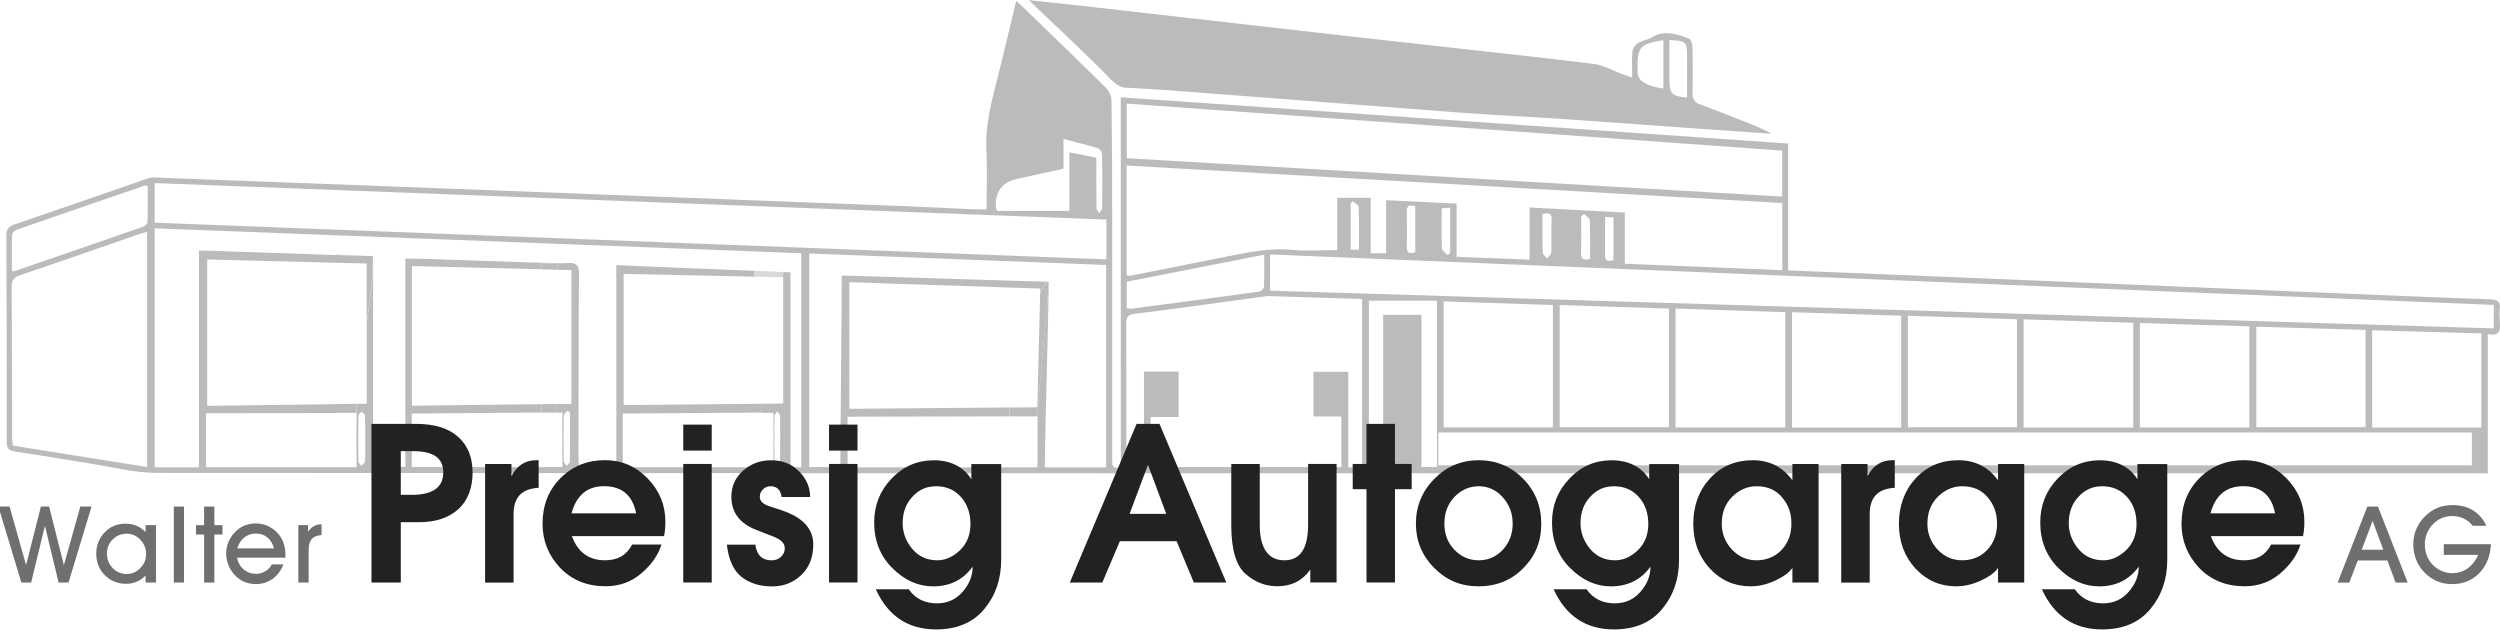 <?xml version="1.0" encoding="UTF-8"?><svg id="Ebene_1" xmlns="http://www.w3.org/2000/svg" xmlns:xlink="http://www.w3.org/1999/xlink" viewBox="0 0 477.43 121.5"><defs><style>.cls-1{clip-path:url(#clippath-2);}.cls-2{clip-path:url(#clippath-1);}.cls-3{fill:#6f6f6e;}.cls-4{clip-path:url(#clippath);}.cls-5{fill:none;}.cls-6{fill:#bbb;}.cls-7{fill:#222221;}.cls-8{fill:#d9d9d9;}</style><clipPath id="clippath"><rect class="cls-5" y="0" width="477.43" height="121.5"/></clipPath><clipPath id="clippath-1"><rect class="cls-5" y="0" width="477.43" height="121.5"/></clipPath><clipPath id="clippath-2"><rect class="cls-5" y="0" width="477.43" height="121.5"/></clipPath></defs><g class="cls-4"><path class="cls-6" d="M143.54,78.78c.96,0,1.65,0,1.94,0,0-.56,.02-1.12,.05-1.67l-1.97,.02c0,.56-.02,1.1-.02,1.66"/><path class="cls-6" d="M103.39,50.25v1.19l3.12,.08c0-.42,0-.82,0-1.24,0,0-.02,0-.02,0-1.01,0-2.04-.02-3.1-.02"/><path class="cls-6" d="M103.41,78.81c1.32,0,2.26-.02,2.59-.02,0-.56,0-1.1,.01-1.65l-2.6,.03v1.64Z"/><path class="cls-8" d="M144.1,51.71c1.97,.12,3.63,.16,5.48,.25h0c-.57-.04-2.64-.13-5.48-.25"/><path class="cls-8" d="M64.15,48.71c3.66,.12,6.42,.21,7.08,.21-2.41-.11-4.66-.21-7.08-.32v.11Z"/><path class="cls-6" d="M477.39,61.33c-.07-.75-.09-1.52,0-2.27,.17-1.44-.39-1.85-1.84-1.9-9.21-.3-18.42-.71-27.63-1.09-15.62-.65-31.24-1.33-46.86-1.98-14.05-.59-28.1-1.17-42.14-1.75-5.76-.24-11.51-.47-17.43-.7V27.41c-42.52-2.95-84.89-5.88-127.45-8.83V89.2c-1.82,.51-1.64-.63-1.64-1.6,0-15.09,.01-30.18,0-45.27,0-7.75-.03-15.49-.14-23.24-.01-.8-.51-1.78-1.1-2.36-5.23-5.17-10.52-10.26-15.8-15.38-.37-.36-.76-.69-1.29-1.17-1.32,5.46-2.56,10.77-3.91,16.05-1.05,4.12-2.02,8.2-1.79,12.53,.2,3.65,.04,7.33,.04,11.21-.98,0-1.72,.03-2.47,0-4.02-.18-8.04-.4-12.06-.56-15.1-.59-30.2-1.16-45.3-1.74-18.31-.7-36.61-1.41-54.92-2.11-14.75-.56-29.5-1.12-44.25-1.67-.44-.02-.91,.1-1.33,.24-8.41,2.9-16.8,5.84-25.22,8.7-1.17,.4-1.65,.88-1.64,2.18,.06,13.11,.07,26.22,.06,39.33,0,1.21,.32,1.72,1.62,1.9,4.84,.69,9.65,1.56,14.48,2.31,4.19,.65,8.4,1.76,12.6,1.76,147.73,.09,295.46,.08,443.19,.08h1.93v-26.61c2.35,.56,2.44-.83,2.3-2.47M28.1,89.19c-8.62-1.37-17.09-2.72-25.66-4.09-.05-.58-.12-1.09-.12-1.6-.03-9.55-.02-19.09-.09-28.64,0-1.3,.36-1.9,1.67-2.33,7.54-2.52,15.04-5.18,22.56-7.78,.48-.17,.98-.29,1.64-.49v44.93Zm.06-46.78c0,.31-.48,.77-.84,.89-8.23,2.87-16.47,5.7-24.71,8.53-.03,.01-.09-.05-.34-.22,0-2.18-.03-4.49,.04-6.8,.01-.32,.47-.79,.82-.91,8.17-2.85,16.36-5.66,24.55-8.47,.09-.03,.21,.03,.53,.08,0,2.27,.03,4.58-.04,6.89m166.05-8.23c1.48-.33,2.95-.65,4.43-.98,1.42-.31,2.84-.62,4.45-.98v-5.67c2.36,.62,4.5,1.14,6.61,1.78,.35,.1,.75,.72,.76,1.11,.06,3.44,.05,6.87,0,10.31,0,.34-.37,.68-.56,1.02-.18-.36-.52-.72-.52-1.08-.04-3.14-.02-6.28-.02-9.56-1.73-.35-3.35-.67-5.14-1.03v11.19h-13.81c-.19-.5-.22-.55-.23-.6q-.32-4.53,4.03-5.51m-124.51,53.89c-.02,.32-.46,.61-.71,.91-.19-.3-.55-.59-.55-.89-.04-2.89-.04-5.79,0-8.68,0-.27,.4-.54,.62-.8,.22,.26,.63,.51,.64,.78,.06,1.5,.03,3.01,.03,4.51,0,1.39,.05,2.78-.03,4.16m39.12,.05c0,.29-.36,.57-.56,.85-.21-.28-.61-.55-.61-.83-.05-2.9-.05-5.8,0-8.7,0-.33,.45-.65,.68-.97,.17,.09,.34,.19,.51,.28,0,3.12,.01,6.25-.02,9.37m40.15-.03c0,.3-.33,.59-.51,.89-.19-.28-.55-.56-.56-.85-.06-1.5-.03-2.99-.03-4.49,0-1.38-.03-2.77,.02-4.15,.01-.3,.34-.59,.52-.88,.19,.28,.55,.56,.55,.84,.04,2.88,.04,5.76,0,8.64m4.02,1.16h-2.02V52.02c-.49-.03-.94-.05-1.4-.07,0,.33-.02,.67-.03,1h.03v24.11l-4.02,.04c-.03,.56-.04,1.12-.04,1.69-.27,0-.92,0-1.82,0,0,.02,0,.04,0,.06h4.01v10.39h-28.77v-10.26c1.67,0,18.88-.14,24.76-.18,0-.56,.01-1.12,.02-1.68l-24.61,.24v-25.06l24.98,.54c0-.38,.01-.75,.01-1.12-8.68-.36-24.52-.99-26.39-1.09v38.6h-7.12c-.04-.69-.1-1.42-.1-2.15,.01-11.59,0-23.19,.09-34.78,.01-1.63-.49-2.16-2.06-2.07-.67,.04-1.34,.05-2.02,.05h.02c0,.42,0,.83,0,1.24l2.61,.06v25.55l-3.11,.04c0,.54,0,1.07,0,1.61-.34,0-1.28,0-2.61,.01h0s4,.01,4,.01v10.4h-28.76v-10.22c1.52,0,18.11-.15,24.77-.2v-1.6l-24.74,.3v-26.67l24.74,.61v-1.19c1.06,0,2.09,.02,3.1,.03-2.39,0-26.67-.91-29.09-.91v39.83h-6.17V48.92c0,4.39-.56,8.55-1.21,12.67v15.52l-1.92,.02c-.02,.58-.03,1.16-.03,1.75v10.34h-28.74v-10.31c1.91,0,26.76-.03,28.74-.03h-3.92v-1.7l-24.6,.32v-27.95l24.6,.63v-1.47c-9.27-.31-24.38-.87-26.18-.87v41.41h-8.46V43.6c41.14,1.58,82.27,3.17,123.49,4.76v40.89Zm58.26,.03h-11.72c0-6.1,.74-29.32,.74-35.45,0,2.87-2.14,22.72-2.14,25.69v9.74h-36.26v-9.66c1.79,0,34.41-.08,36.26-.08h-5.35v-1.69l-30.57,.26v-24.18l36.44,1.21-.02,.83c.56-1.3,1.11-2.13,1.63-2.13-2.25,0-37.17-1.18-39.51-1.18,0,6.06-.26,30.42-.26,36.58h-5.95V48.41c18.9,.73,37.76,1.46,56.7,2.19v38.67Zm.04-39.73c-60.59-2.33-121.11-4.67-181.76-7.01v-7.56c60.52,2.32,121.04,4.64,181.76,6.97v7.59Zm129.06-20.77v8.78l-125.17-7.33v-10.42m0,11.82c41.71,2.38,83.34,4.76,125.18,7.16v12.82c-9.99-.41-19.96-.82-30.06-1.23v-9.78c-6.09-.32-12.05-.64-18.2-.96v9.96c-4.7-.18-9.22-.36-13.94-.54v-10.16c-4.53-.22-8.87-.43-13.45-.65v10.13h-2.94v-10.59h-6.4v9.99c-3.04,0-5.89,.22-8.7-.05-4.14-.4-8.09,.44-12.07,1.22-6.15,1.22-12.3,2.46-18.46,3.68-.28,.06-.58,0-.98,0V31.64Zm91.35,9.81c.67,.04,1.11,.06,1.61,.09v8.17c-.86,.2-1.62,.43-1.61-.91,0-2.37,0-4.74,0-7.35m-4.57-.06c.2-.16,.4-.32,.59-.48,.37,.42,1.05,.82,1.06,1.25,.1,2.43,.05,4.86,.05,7.33-1.12,.24-1.77,.17-1.73-1.15,.07-2.31,.02-4.63,.02-6.95m-5.7,6.82c-.02,.41-.52,.8-.8,1.19-.29-.39-.82-.77-.83-1.16-.08-2.42-.04-4.84-.04-7.33,1.19-.31,1.77-.15,1.73,1.06-.07,2.08,.02,4.17-.06,6.24m-19.31-8.52v8.63c-.16,.15-.33,.3-.49,.45-.38-.44-1.06-.86-1.08-1.31-.11-2.49-.05-4.99-.05-7.64,.56-.05,1.04-.08,1.62-.13m-8.29,.75c-.03-1.25,.6-1.31,1.63-1.04v8.82c-1.01,.29-1.64,.21-1.62-1.01,.03-2.26,.05-4.52,0-6.77m-9.13,7.27h-1.59v-8.8c.12-.15,.24-.31,.35-.46,.41,.35,1.17,.69,1.18,1.06,.1,2.71,.06,5.42,.06,8.2m-18.14,7.03c-.01,.35-.55,.92-.91,.97-8.12,1.13-16.24,2.2-24.37,3.27-.27,.04-.56-.04-.93-.06v-5.09c8.63-1.7,17.26-3.39,26.25-5.16,0,2.17,.04,4.12-.04,6.08m18.73,34.51h-2.64v-18.23h-6.65v8.53h5.34v9.67h-36.43v-9.57h5.34v-8.67h-6.61v18.28h-3.27c-.03-.57-.09-1.13-.09-1.69,0-8.56,.02-17.12-.03-25.69,0-1.29,.29-1.77,1.69-1.94,8.14-1.01,16.27-2.16,24.4-3.26,.35-.05,.69-.13,1.04-.12,5.94,.18,11.88,.37,17.92,.56v32.13Zm14.3-.05h-2.96v-29.05h-7.31v29.15h-2.73v-31.86h13.01v31.75Zm197.64-.31h-197.37v-6.28h197.37v6.28Zm-196.36-7.25v-24.06c6.98,.23,13.88,.46,20.86,.69v23.37h-20.86Zm22.16-.04v-23.33c6.88,.22,13.77,.45,20.87,.68v22.65h-20.87Zm22.12,.05v-22.7c7,.23,13.94,.46,20.97,.69v22.01h-20.97Zm22.25,.03v-22.04c6.92,.22,13.82,.44,20.84,.67v21.37h-20.84Zm22.13-.06v-21.3c7.01,.23,13.86,.45,20.82,.67v20.63h-20.82Zm22.09,.04v-20.65c6.99,.22,13.89,.43,20.94,.65v20h-20.94Zm22.2-.01v-19.94c6.97,.21,13.88,.42,20.92,.63v19.31h-20.92Zm22.25-.05v-19.19c6.9,.2,13.8,.4,20.86,.61v18.58h-20.86Zm22.12,.07v-18.58c6.89,.2,13.82,.4,20.85,.6v17.98h-20.85Zm23.22-18.94c-77.91-2.4-155.72-4.8-233.69-7.2v-6.92c77.84,3.21,155.67,6.42,233.69,9.64v4.48Z"/><path class="cls-6" d="M64.15,50.18l5.87,.15v11.26c.65-4.13,1.21-8.29,1.21-12.68-.66,0-3.42-.09-7.08-.21v1.47Z"/><path class="cls-6" d="M198.64,55.95l-.54,21.83-5.31,.05v1.69h5.35c0-2.98,2.14-22.82,2.14-25.69-.53,0-1.07,.83-1.63,2.13"/><path class="cls-8" d="M144.09,51.71c0,.38,0,.75-.01,1.12l5.47,.12c0-.33,.03-.66,.03-1-1.86-.09-3.51-.13-5.48-.25h0Z"/><path class="cls-6" d="M64.15,78.85h3.91c0-.58,.01-1.16,.03-1.74l-3.94,.05v1.69Z"/><path class="cls-6" d="M215.18,16.75c5.41,.26,9.96,.65,15.37,1.05,9.07,.66,17.12,1.34,26.19,2.01,6.92,.51,14.53,1.14,21.45,1.65,8.84,.65,16.64,.97,25.47,1.63,5.81,.43,13.75,.98,19.57,1.4,3.87,.28,11.13,.79,15,1.05-.49-.51-4.21-1.98-4.78-2.2-2.98-1.17-5.94-2.37-8.94-3.46-.79-.29-1.31-1.04-1.29-1.88,.07-3.09,.06-6.18-.01-9.26-.01-.5-.38-1.31-.76-1.43-2.29-.78-4.61-1.67-7.01-.16-.77,.48-1.8,.55-2.58,1.03-.51,.32-1.05,1.02-1.11,1.59-.15,1.6-.05,3.22-.05,5.05-.86-.31-1.5-.53-2.15-.77-1.69-.62-3.33-1.6-5.07-1.82-8.37-1.07-16.77-1.95-25.17-2.89-7.7-.86-15.4-1.71-23.09-2.58-8.79-.99-17.59-2-26.38-3-7.87-.9-15.74-1.8-23.61-2.69-3.25-.37-6.51-.68-9.76-1.04,4.75,4.56,9.59,9.02,14.24,13.67,1.35,1.36,2.58,2.99,4.45,3.08m103.65-9.13c3.13,.11,3.37,.32,3.37,2.94v8.01c-2.84-.16-3.37-.69-3.37-3.35V7.63m-1.15,.04v9.23c-2.97-.35-4.87-1.47-4.91-2.86-.14-5.12,.22-5.6,4.91-6.37"/><path class="cls-3" d="M-.31,96.74H1.83l3.15,11.18,2.83-11.18h1.57l2.82,11.18,3.14-11.18h2.14l-4.39,14.51h-1.9l-2.61-10.83-2.63,10.83h-1.87L-.31,96.74Z"/></g><path class="cls-3" d="M27.8,111.25v-1.35c-.5,.53-1.07,.92-1.69,1.19-.62,.27-1.28,.4-1.99,.4-1.65,0-3.02-.55-4.11-1.65-1.09-1.1-1.63-2.48-1.63-4.13,0-.77,.14-1.5,.41-2.19,.27-.69,.66-1.3,1.17-1.82,.55-.58,1.15-1,1.81-1.28,.65-.28,1.4-.41,2.24-.41,.75,0,1.44,.13,2.07,.4s1.21,.67,1.72,1.21v-1.33h1.99v10.96h-1.99Zm-7.38-5.55c0,1.11,.37,2.04,1.1,2.79,.73,.75,1.63,1.13,2.7,1.13,.97,0,1.83-.38,2.57-1.13,.74-.75,1.11-1.64,1.11-2.65,0-1.08-.37-2-1.1-2.77-.73-.77-1.61-1.15-2.62-1.15s-1.92,.37-2.66,1.1c-.73,.73-1.1,1.62-1.1,2.68Z"/><path class="cls-3" d="M33.19,111.25v-14.51h1.95v14.51h-1.95Z"/><path class="cls-3" d="M38.98,111.25v-9.17h-1.55v-1.79h1.55v-3.55h1.96v3.55h1.55v1.79h-1.55v9.17h-1.96Z"/><path class="cls-3" d="M45.27,106.5c.17,.92,.58,1.66,1.24,2.23s1.45,.85,2.36,.85c.65,0,1.24-.16,1.78-.47,.53-.31,.96-.75,1.28-1.33h2.22c-.51,1.22-1.21,2.15-2.12,2.79s-1.96,.97-3.16,.97c-.81,0-1.55-.14-2.22-.43-.67-.29-1.28-.71-1.82-1.29-.51-.54-.91-1.17-1.2-1.88-.29-.71-.43-1.44-.43-2.19s.13-1.49,.39-2.16c.26-.67,.65-1.28,1.16-1.83,.54-.6,1.16-1.05,1.84-1.35,.68-.3,1.43-.45,2.24-.45,.96,0,1.86,.22,2.69,.67,.83,.45,1.51,1.07,2.05,1.88,.32,.5,.55,1.04,.71,1.64s.23,1.27,.23,2.04v.31h-9.23Zm7.07-1.77c-.25-.9-.67-1.6-1.28-2.1-.6-.5-1.33-.74-2.17-.74s-1.61,.25-2.25,.76c-.63,.51-1.07,1.2-1.31,2.08h7.01Z"/><path class="cls-3" d="M58.94,111.25h-1.97v-10.96h1.85v1.27c.33-.49,.7-.85,1.12-1.08,.42-.24,.91-.36,1.47-.36v2.06c-.88,.07-1.52,.33-1.9,.78-.38,.46-.57,1.19-.57,2.2v6.1Z"/><g class="cls-2"><path class="cls-7" d="M70.94,80.95h8.53c3.51,0,6.18,.82,8.01,2.47,1.85,1.63,2.77,3.91,2.77,6.84s-.92,5.38-2.77,7.02c-1.83,1.63-4.34,2.45-7.51,2.45h-3.43v11.52h-5.6v-30.3Zm5.6,5.22v8.33h2.09c4.01,0,6.02-1.42,6.02-4.27s-1.95-4.07-5.86-4.07h-2.25Z"/><path class="cls-7" d="M92.65,88.61h5.02v2.29c1.09-2.01,2.65-3.01,4.68-3.01h.52v5.26c-1.66,.11-2.88,.58-3.65,1.42-.76,.84-1.14,2.04-1.14,3.61v13.08h-5.44v-22.64Z"/><path class="cls-7" d="M109.22,102.4c1.13,3.07,3.24,4.6,6.34,4.6,2.41,0,4.13-1,5.16-3.01h5.6c-.61,1.99-1.88,3.82-3.81,5.48-1.93,1.66-4.21,2.49-6.84,2.49-3.56,0-6.47-1.18-8.71-3.53-2.23-2.37-3.35-5.17-3.35-8.41,0-3.51,1.14-6.41,3.41-8.69,2.29-2.3,5.12-3.45,8.51-3.45,3.18,0,5.89,1.16,8.15,3.49,2.26,2.33,3.39,5.08,3.39,8.25,0,1.06-.09,1.99-.26,2.77h-17.6Zm-.08-4.37h12.34c-.68-3.46-2.72-5.18-6.12-5.18-3.2,0-5.28,1.73-6.22,5.18Z"/><path class="cls-7" d="M130.48,81.09h5.44v4.96h-5.44v-4.96Zm0,7.51h5.44v22.64h-5.44v-22.64Z"/><path class="cls-7" d="M144.25,104c.25,2.01,1.3,3.01,3.15,3.01,.66,0,1.24-.22,1.73-.66,.49-.45,.74-1,.74-1.65,0-.94-.74-1.69-2.23-2.25l-3.19-1.24c-3.19-1.24-4.78-3.35-4.78-6.36,0-1.98,.74-3.63,2.23-4.96,1.5-1.33,3.28-1.99,5.34-1.99,2.19,0,3.99,.71,5.38,2.13,1.4,1.42,2.09,3.05,2.09,4.88h-5.44c-.2-1.37-.91-2.05-2.13-2.05-.56,0-1.04,.2-1.44,.6-.4,.4-.6,.87-.6,1.42,0,.41,.15,.76,.46,1.06,.31,.29,.72,.53,1.26,.7l2.47,.82c4.01,1.34,6.02,3.51,6.02,6.52,0,2.43-.76,4.38-2.29,5.84-1.53,1.45-3.39,2.17-5.58,2.17-2.34,0-4.28-.61-5.82-1.81-1.54-1.21-2.48-3.26-2.81-6.16h5.44Z"/><path class="cls-7" d="M158.32,81.09h5.44v4.96h-5.44v-4.96Zm0,7.51h5.44v22.64h-5.44v-22.64Z"/><path class="cls-7" d="M167.26,112.53h6.28c1.25,1.79,3.05,2.69,5.4,2.69,1.98,0,3.61-.73,4.88-2.19,1.29-1.46,1.93-3.07,1.93-4.82-1.81,2.51-4.33,3.77-7.57,3.77-2.82,0-5.4-1.15-7.73-3.45-2.34-2.31-3.51-5.24-3.51-8.77,0-3.27,1.11-6.06,3.33-8.37,2.22-2.33,4.9-3.49,8.05-3.49s5.66,1.2,7.18,3.61v-2.89h5.7v18.26c0,3.72-1.08,6.87-3.25,9.45-2.15,2.58-5.22,3.87-9.19,3.87-5.34,0-9.18-2.55-11.5-7.65Zm5.12-12.66c0,1.81,.6,3.45,1.81,4.92,1.21,1.47,2.82,2.21,4.82,2.21,1.53,0,2.96-.64,4.31-1.91,1.34-1.29,2.01-2.97,2.01-5.04s-.62-3.84-1.85-5.18c-1.22-1.34-2.78-2.01-4.68-2.01s-3.33,.67-4.56,2.01c-1.24,1.33-1.85,3-1.85,5Z"/><path class="cls-7" d="M204.3,111.25l12.76-30.3h4.37l12.76,30.3h-6.2l-3.29-7.89h-10.84l-3.35,7.89h-6.2Zm11.42-13.12h7l-3.49-9.37-3.51,9.37Z"/><path class="cls-7" d="M235.14,88.61h5.44v11.64c0,2.19,.39,3.87,1.18,5.02,.8,1.16,1.97,1.73,3.51,1.73,3.03,0,4.54-2.25,4.54-6.76v-11.64h5.44v22.64h-5.02v-2.47c-1.5,2.13-3.6,3.19-6.3,3.19-2.27,0-4.31-.8-6.1-2.39-1.79-1.59-2.69-4.69-2.69-9.29v-11.68Z"/><g><path class="cls-7" d="M260.96,80.95h5.44v7.65h3.19v4.82h-3.19v17.82h-5.44v-17.82h-2.63v-4.82h2.63v-7.65Z"/><path class="cls-7" d="M270.4,100.03c0-3.35,1.17-6.21,3.51-8.57,2.34-2.38,5.16-3.57,8.47-3.57s6.19,1.18,8.49,3.53c2.31,2.34,3.47,5.21,3.47,8.61s-1.14,6.16-3.43,8.47c-2.27,2.31-5.12,3.47-8.55,3.47s-6.13-1.17-8.47-3.51c-2.33-2.35-3.49-5.16-3.49-8.43Zm5.44-.04c0,2.02,.64,3.7,1.93,5.02,1.29,1.33,2.84,1.99,4.64,1.99s3.36-.68,4.6-2.03,1.87-3.02,1.87-4.98-.63-3.61-1.89-5.02c-1.26-1.41-2.79-2.11-4.58-2.11s-3.34,.68-4.64,2.03c-1.29,1.34-1.93,3.04-1.93,5.1Z"/></g><path class="cls-7" d="M296.71,112.53h6.28c1.25,1.79,3.05,2.69,5.4,2.69,1.98,0,3.61-.73,4.88-2.19,1.29-1.46,1.93-3.07,1.93-4.82-1.81,2.51-4.33,3.77-7.57,3.77-2.82,0-5.4-1.15-7.73-3.45-2.34-2.31-3.51-5.24-3.51-8.77,0-3.27,1.11-6.06,3.33-8.37,2.22-2.33,4.9-3.49,8.05-3.49s5.66,1.2,7.18,3.61v-2.89h5.7v18.26c0,3.72-1.08,6.87-3.25,9.45-2.15,2.58-5.22,3.87-9.19,3.87-5.34,0-9.18-2.55-11.5-7.65Zm5.12-12.66c0,1.81,.6,3.45,1.81,4.92,1.21,1.47,2.82,2.21,4.82,2.21,1.53,0,2.96-.64,4.31-1.91,1.34-1.29,2.01-2.97,2.01-5.04s-.62-3.84-1.85-5.18c-1.22-1.34-2.78-2.01-4.68-2.01s-3.33,.67-4.56,2.01c-1.24,1.33-1.85,3-1.85,5Z"/><path class="cls-7" d="M347.3,88.61v22.64h-5v-2.79c-.62,.89-1.73,1.7-3.31,2.43-1.57,.72-3.13,1.08-4.68,1.08-3.08,0-5.68-1.14-7.79-3.41-2.1-2.29-3.15-5.13-3.15-8.53s1.06-6.36,3.19-8.67c2.14-2.31,4.85-3.47,8.13-3.47s5.73,1.28,7.61,3.83v-3.11h5Zm-11.84,4.25c-1.75,0-3.3,.67-4.64,1.99-1.34,1.33-2.01,3.04-2.01,5.14,0,1.9,.64,3.55,1.93,4.94,1.29,1.38,2.86,2.07,4.72,2.07s3.53-.66,4.78-1.99c1.25-1.33,1.87-3,1.87-5.02s-.6-3.61-1.79-5.02c-1.18-1.41-2.8-2.11-4.86-2.11Z"/><path class="cls-7" d="M351.63,88.61h5.02v2.29c1.09-2.01,2.65-3.01,4.68-3.01h.52v5.26c-1.66,.11-2.88,.58-3.65,1.42-.76,.84-1.14,2.04-1.14,3.61v13.08h-5.44v-22.64Z"/><path class="cls-7" d="M386.57,88.61v22.64h-5v-2.79c-.62,.89-1.73,1.7-3.31,2.43-1.57,.72-3.13,1.08-4.68,1.08-3.08,0-5.68-1.14-7.79-3.41-2.1-2.29-3.15-5.13-3.15-8.53s1.06-6.36,3.19-8.67c2.14-2.31,4.85-3.47,8.13-3.47s5.73,1.28,7.61,3.83v-3.11h5Zm-11.84,4.25c-1.75,0-3.3,.67-4.64,1.99-1.34,1.33-2.01,3.04-2.01,5.14,0,1.9,.64,3.55,1.93,4.94,1.29,1.38,2.86,2.07,4.72,2.07s3.53-.66,4.78-1.99c1.25-1.33,1.87-3,1.87-5.02s-.6-3.61-1.79-5.02c-1.18-1.41-2.8-2.11-4.86-2.11Z"/><path class="cls-7" d="M389.95,112.53h6.28c1.25,1.79,3.05,2.69,5.4,2.69,1.98,0,3.61-.73,4.88-2.19,1.29-1.46,1.93-3.07,1.93-4.82-1.81,2.51-4.33,3.77-7.57,3.77-2.82,0-5.4-1.15-7.73-3.45-2.34-2.31-3.51-5.24-3.51-8.77,0-3.27,1.11-6.06,3.33-8.37,2.22-2.33,4.9-3.49,8.05-3.49s5.66,1.2,7.18,3.61v-2.89h5.7v18.26c0,3.72-1.08,6.87-3.25,9.45-2.15,2.58-5.22,3.87-9.19,3.87-5.34,0-9.18-2.55-11.5-7.65Zm5.12-12.66c0,1.81,.6,3.45,1.81,4.92,1.21,1.47,2.82,2.21,4.82,2.21,1.53,0,2.96-.64,4.31-1.91,1.34-1.29,2.01-2.97,2.01-5.04s-.62-3.84-1.85-5.18c-1.22-1.34-2.78-2.01-4.68-2.01s-3.33,.67-4.56,2.01c-1.24,1.33-1.85,3-1.85,5Z"/><path class="cls-7" d="M422.22,102.4c1.13,3.07,3.24,4.6,6.34,4.6,2.41,0,4.13-1,5.16-3.01h5.6c-.61,1.99-1.88,3.82-3.81,5.48-1.93,1.66-4.21,2.49-6.84,2.49-3.56,0-6.46-1.18-8.71-3.53-2.23-2.37-3.35-5.17-3.35-8.41,0-3.51,1.14-6.41,3.41-8.69,2.29-2.3,5.12-3.45,8.51-3.45,3.18,0,5.89,1.16,8.15,3.49,2.26,2.33,3.39,5.08,3.39,8.25,0,1.06-.09,1.99-.26,2.77h-17.6Zm-.08-4.37h12.34c-.68-3.46-2.72-5.18-6.12-5.18-3.2,0-5.28,1.73-6.22,5.18Z"/></g><path class="cls-3" d="M450.27,107.03l-1.63,4.23h-2.22l5.67-14.51h2.04l5.67,14.51h-2.3l-1.59-4.23h-5.63Zm4.87-2.04l-2.04-5.51-2.08,5.51h4.13Z"/><g class="cls-1"><path class="cls-3" d="M466.69,103.93h9c-.1,2.27-.84,4.1-2.21,5.51s-3.11,2.11-5.22,2.11c-1.09,0-2.1-.21-3.02-.63-.92-.42-1.75-1.04-2.48-1.86-.62-.68-1.09-1.46-1.41-2.34-.32-.87-.48-1.81-.48-2.81s.19-1.98,.58-2.89,.95-1.73,1.7-2.46c.71-.7,1.5-1.23,2.37-1.58s1.84-.52,2.91-.52c1.47,0,2.76,.34,3.87,1.03,1.11,.69,1.95,1.67,2.51,2.93h-2.59c-.48-.62-1.05-1.08-1.72-1.4-.67-.31-1.41-.47-2.23-.47-.69,0-1.34,.13-1.96,.39-.62,.26-1.17,.63-1.65,1.13-.5,.51-.89,1.11-1.17,1.78s-.42,1.37-.42,2.07c0,.76,.13,1.47,.38,2.15,.25,.67,.62,1.26,1.09,1.75,.5,.52,1.08,.92,1.73,1.21,.65,.29,1.32,.43,2,.43,1.11,0,2.08-.29,2.93-.88,.85-.59,1.54-1.46,2.09-2.61h-6.6v-2.04Z"/></g></svg>